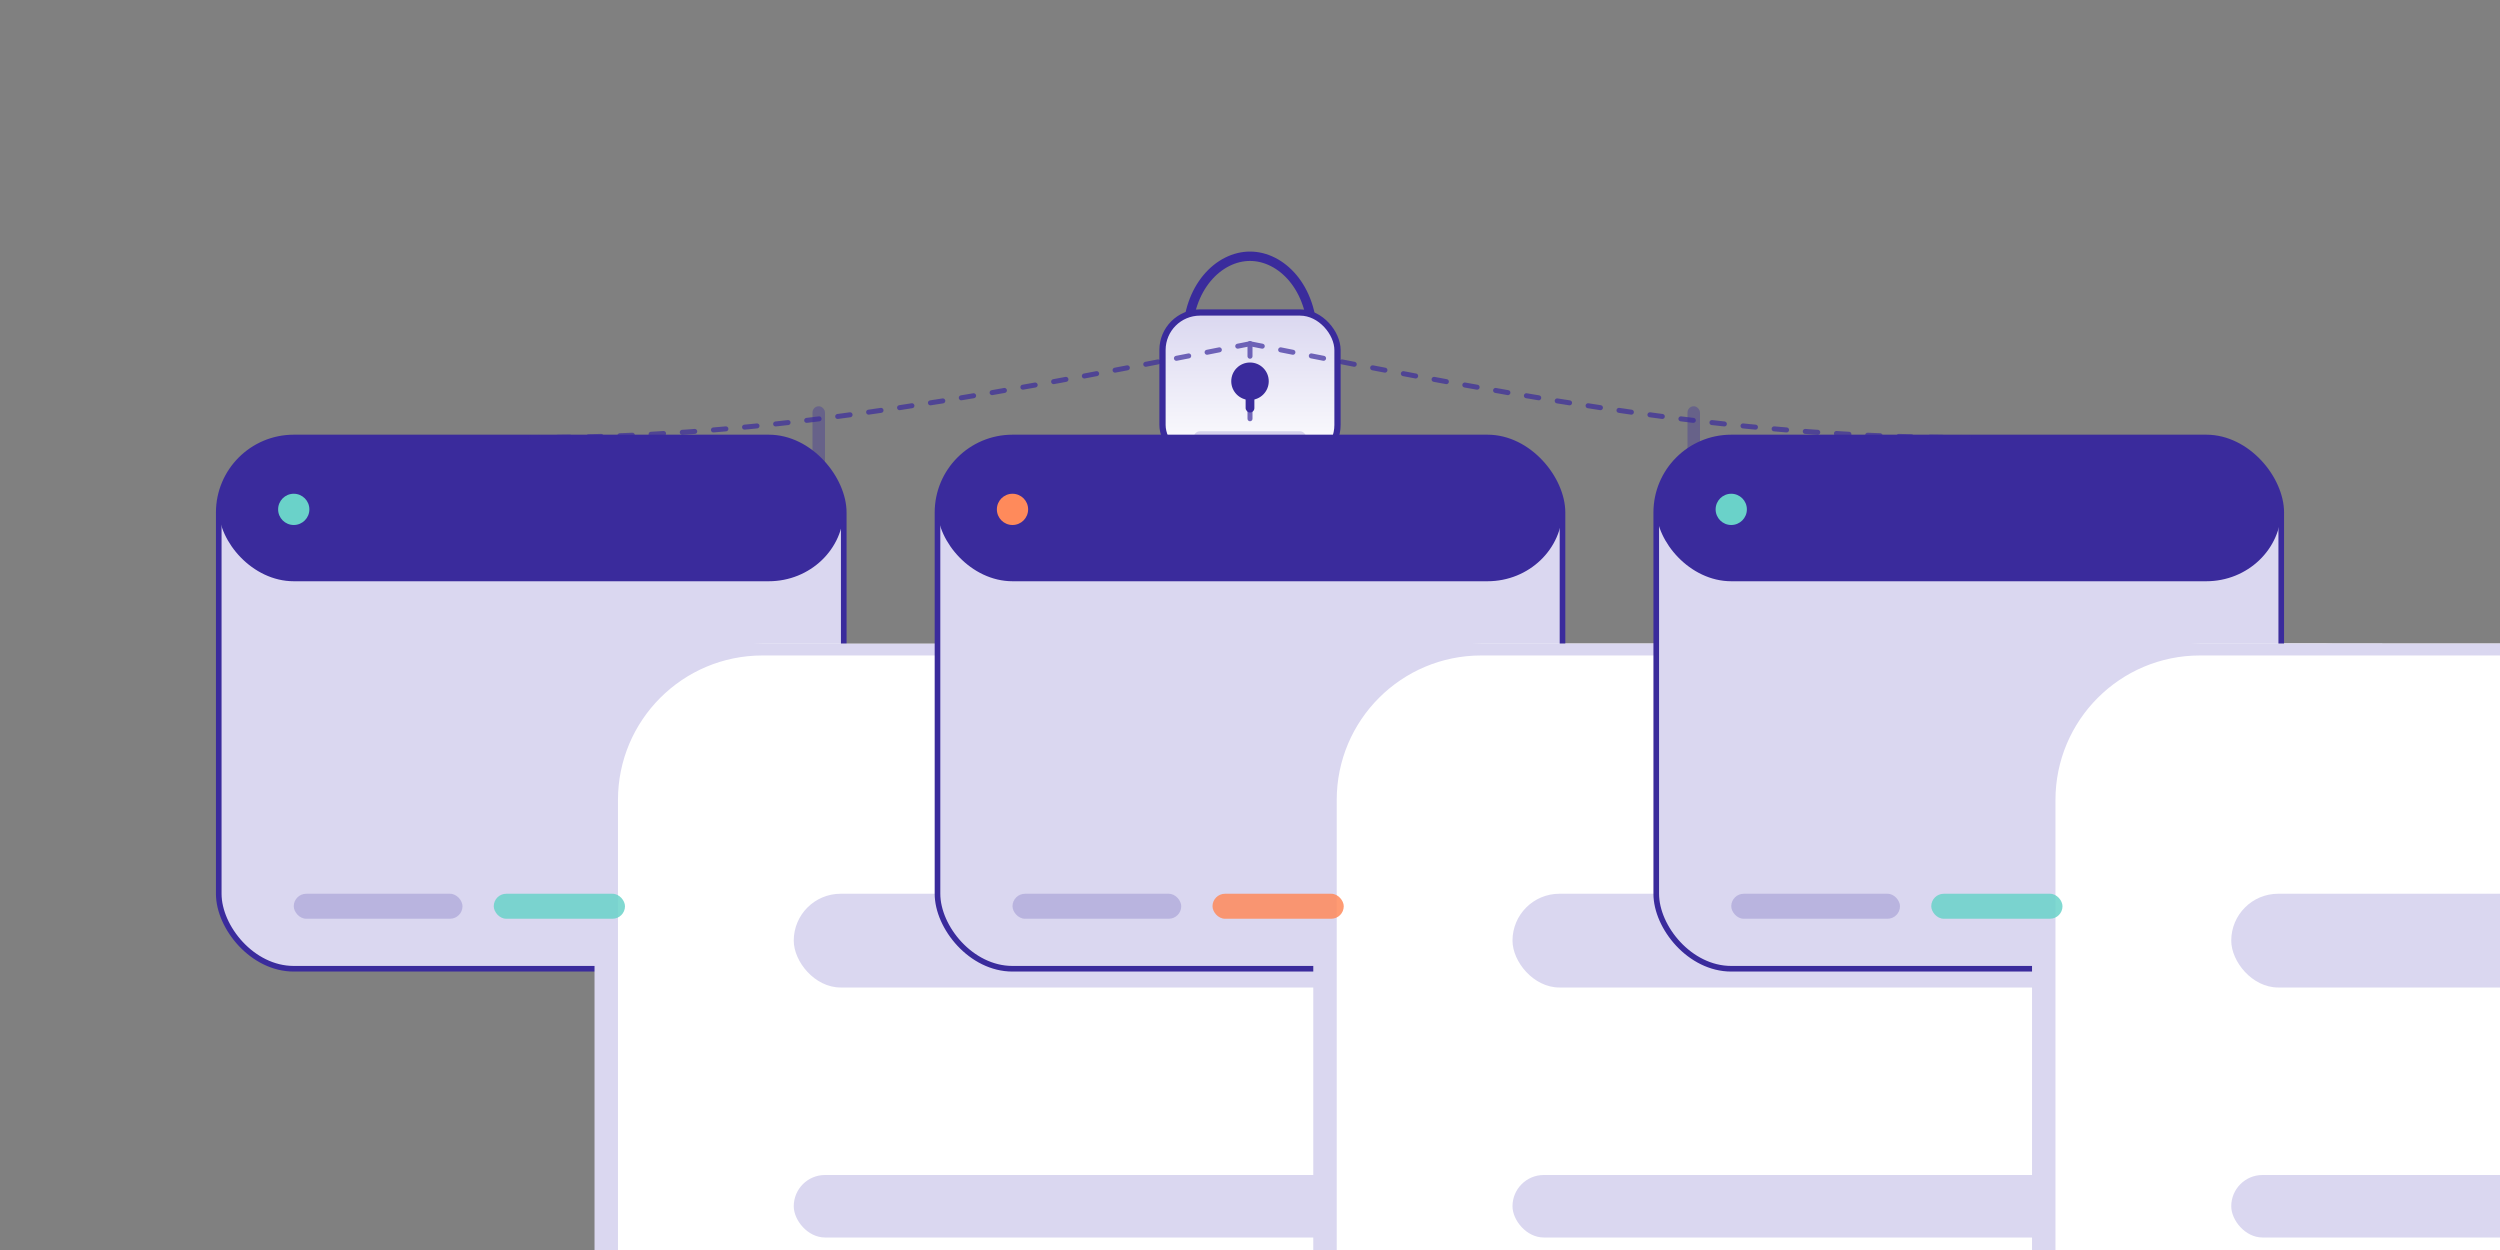 <svg width="800" height="400" viewBox="0 0 800 400" xmlns="http://www.w3.org/2000/svg">
  <rect x="0" y="0" width="800" height="400" fill="#808080" stroke="none"/>
  <defs>
    <!-- Colors -->
    <style>
      .bg-card { fill: #FFFFFF; }
      .bg-panel { fill: #DAD7F0; }
      .accent-main { fill: #3A2B9C; }
      .accent-soft { fill: #F3F1FF; }
      .accent-pink { fill: #FF8A5B; }
      .accent-turq { fill: #6AD2C9; }
      .stroke-main { stroke: #3A2B9C; }
    </style>

    <!-- Subtle gradient for the main lock -->
    <linearGradient id="lockBodyGradient" x1="0" y1="0" x2="0" y2="1">
      <stop offset="0%" stop-color="#DAD7F0"/>
      <stop offset="100%" stop-color="#FFFFFF"/>
    </linearGradient>

    <!-- Reusable "data card" symbol -->
    <symbol id="dataCard" viewBox="0 0 120 80">
      <rect x="0" y="0" width="120" height="80" rx="10" class="bg-card" stroke="#DAD7F0" stroke-width="1.5"/>
      <rect x="12" y="16" width="52" height="6" rx="3" fill="#DAD7F0"/>
      <rect x="12" y="34" width="96" height="4" rx="2" fill="#DAD7F0"/>
      <rect x="12" y="46" width="72" height="4" rx="2" fill="#DAD7F0"/>
      <rect x="12" y="58" width="88" height="4" rx="2" fill="#DAD7F0"/>
    </symbol>

    <!-- Reusable "database" cylinder symbol -->
    <symbol id="dbCylinder" viewBox="0 0 50 60">
      <ellipse cx="25" cy="10" rx="20" ry="8" fill="#FFFFFF" stroke="#3A2B9C" stroke-width="1.5"/>
      <rect x="5" y="10" width="40" height="34" fill="#F3F1FF" stroke="#3A2B9C" stroke-width="1.5"/>
      <ellipse cx="25" cy="44" rx="20" ry="8" fill="#DAD7F0" stroke="#3A2B9C" stroke-width="1.5"/>
      <rect x="11" y="20" width="28" height="4" rx="2" fill="#3A2B9C" opacity="0.18"/>
      <rect x="11" y="28" width="24" height="4" rx="2" fill="#3A2B9C" opacity="0.18"/>
      <rect x="11" y="36" width="30" height="4" rx="2" fill="#3A2B9C" opacity="0.18"/>
    </symbol>

    <!-- Reusable "client header icon" – small building -->
    <symbol id="clientIcon" viewBox="0 0 40 40">
      <rect x="6" y="12" width="28" height="20" rx="4" fill="#FFFFFF" stroke="#3A2B9C" stroke-width="1.5"/>
      <rect x="12" y="16" width="4" height="4" rx="1" fill="#3A2B9C" opacity="0.5"/>
      <rect x="20" y="16" width="4" height="4" rx="1" fill="#3A2B9C" opacity="0.5"/>
      <rect x="12" y="22" width="4" height="4" rx="1" fill="#3A2B9C" opacity="0.5"/>
      <rect x="20" y="22" width="4" height="4" rx="1" fill="#3A2B9C" opacity="0.5"/>
      <rect x="17" y="26" width="6" height="6" rx="1" fill="#FF8A5B" opacity="0.9"/>
    </symbol>
  </defs>

  <!-- ===== CENTERED LOCK EXACTLY AT LINE JUNCTION ===== -->
  <!-- Junction point chosen: (400,110) -->
  <g id="flowtlyLock" transform="translate(380 70)">
    <!-- shackle -->
    <path d="M40 38 C40 22 30 12 20 12 C10 12 0 22 0 38" fill="none" stroke="#3A2B9C" stroke-width="3" stroke-linecap="round"/>
    <!-- body -->
    <rect x="-8" y="30" width="56" height="48" rx="12" fill="url(#lockBodyGradient)" stroke="#3A2B9C" stroke-width="2"/>
    <circle cx="20" cy="52" r="6" fill="#3A2B9C"/>
    <rect x="18.6" y="52" width="2.8" height="10" rx="1.4" fill="#3A2B9C"/>
    <rect x="2" y="68" width="36" height="4" rx="2" fill="#3A2B9C" opacity="0.18"/>
  </g>

  <!-- ===== VERTICAL WALLS ===== -->
  <g opacity="0.35">
    <rect x="260" y="130" width="4" height="170" rx="2" fill="#3A2B9C"/>
    <rect x="540" y="130" width="4" height="170" rx="2" fill="#3A2B9C"/>
  </g>

  <!-- ===== CLIENT CONTAINERS (unchanged) ===== -->
  <g transform="translate(70 140)">
    <rect x="0" y="0" width="200" height="170" rx="24" fill="#DAD7F0" stroke="#3A2B9C" stroke-width="1.8"/>
    <rect x="0" y="0" width="200" height="46" rx="24" fill="#3A2B9C"/>
    <circle cx="24" cy="23" r="5" fill="#6AD2C9"/>
    <g transform="translate(52 6)">
      <use href="#clientIcon"/>
    </g>
    <g transform="translate(24 66)">
      <use href="#dataCard"/>
      <g transform="translate(132 10)">
        <use href="#dbCylinder"/>
      </g>
    </g>
    <g transform="translate(24 146)">
      <rect x="0" y="0" width="54" height="8" rx="4" fill="#3A2B9C" opacity="0.2"/>
      <rect x="64" y="0" width="42" height="8" rx="4" fill="#6AD2C9" opacity="0.85"/>
    </g>
  </g>

  <g transform="translate(300 140)">
    <rect x="0" y="0" width="200" height="170" rx="24" fill="#DAD7F0" stroke="#3A2B9C" stroke-width="1.8"/>
    <rect x="0" y="0" width="200" height="46" rx="24" fill="#3A2B9C"/>
    <circle cx="24" cy="23" r="5" fill="#FF8A5B"/>
    <g transform="translate(52 6)">
      <use href="#clientIcon"/>
    </g>
    <g transform="translate(24 66)">
      <use href="#dataCard"/>
      <g transform="translate(132 10)">
        <use href="#dbCylinder"/>
      </g>
    </g>
    <g transform="translate(24 146)">
      <rect x="0" y="0" width="54" height="8" rx="4" fill="#3A2B9C" opacity="0.2"/>
      <rect x="64" y="0" width="42" height="8" rx="4" fill="#FF8A5B" opacity="0.85"/>
    </g>
  </g>

  <g transform="translate(530 140)">
    <rect x="0" y="0" width="200" height="170" rx="24" fill="#DAD7F0" stroke="#3A2B9C" stroke-width="1.8"/>
    <rect x="0" y="0" width="200" height="46" rx="24" fill="#3A2B9C"/>
    <circle cx="24" cy="23" r="5" fill="#6AD2C9"/>
    <g transform="translate(52 6)">
      <use href="#clientIcon"/>
    </g>
    <g transform="translate(24 66)">
      <use href="#dataCard"/>
      <g transform="translate(132 10)">
        <use href="#dbCylinder"/>
      </g>
    </g>
    <g transform="translate(24 146)">
      <rect x="0" y="0" width="54" height="8" rx="4" fill="#3A2B9C" opacity="0.2"/>
      <rect x="64" y="0" width="42" height="8" rx="4" fill="#6AD2C9" opacity="0.85"/>
    </g>
  </g>

  <!-- ===== UPDATED SECURE LINES, ALL MEETING AT LOCK ===== -->
  <g fill="none" stroke="#3A2B9C" stroke-width="1.6" stroke-linecap="round" stroke-dasharray="4 6" opacity="0.7">
    <path d="M400 110 C300 130 240 140 170 140"/>
    <path d="M400 110 C400 130 400 140 400 140"/>
    <path d="M400 110 C500 130 560 140 630 140"/>
  </g>
</svg>
